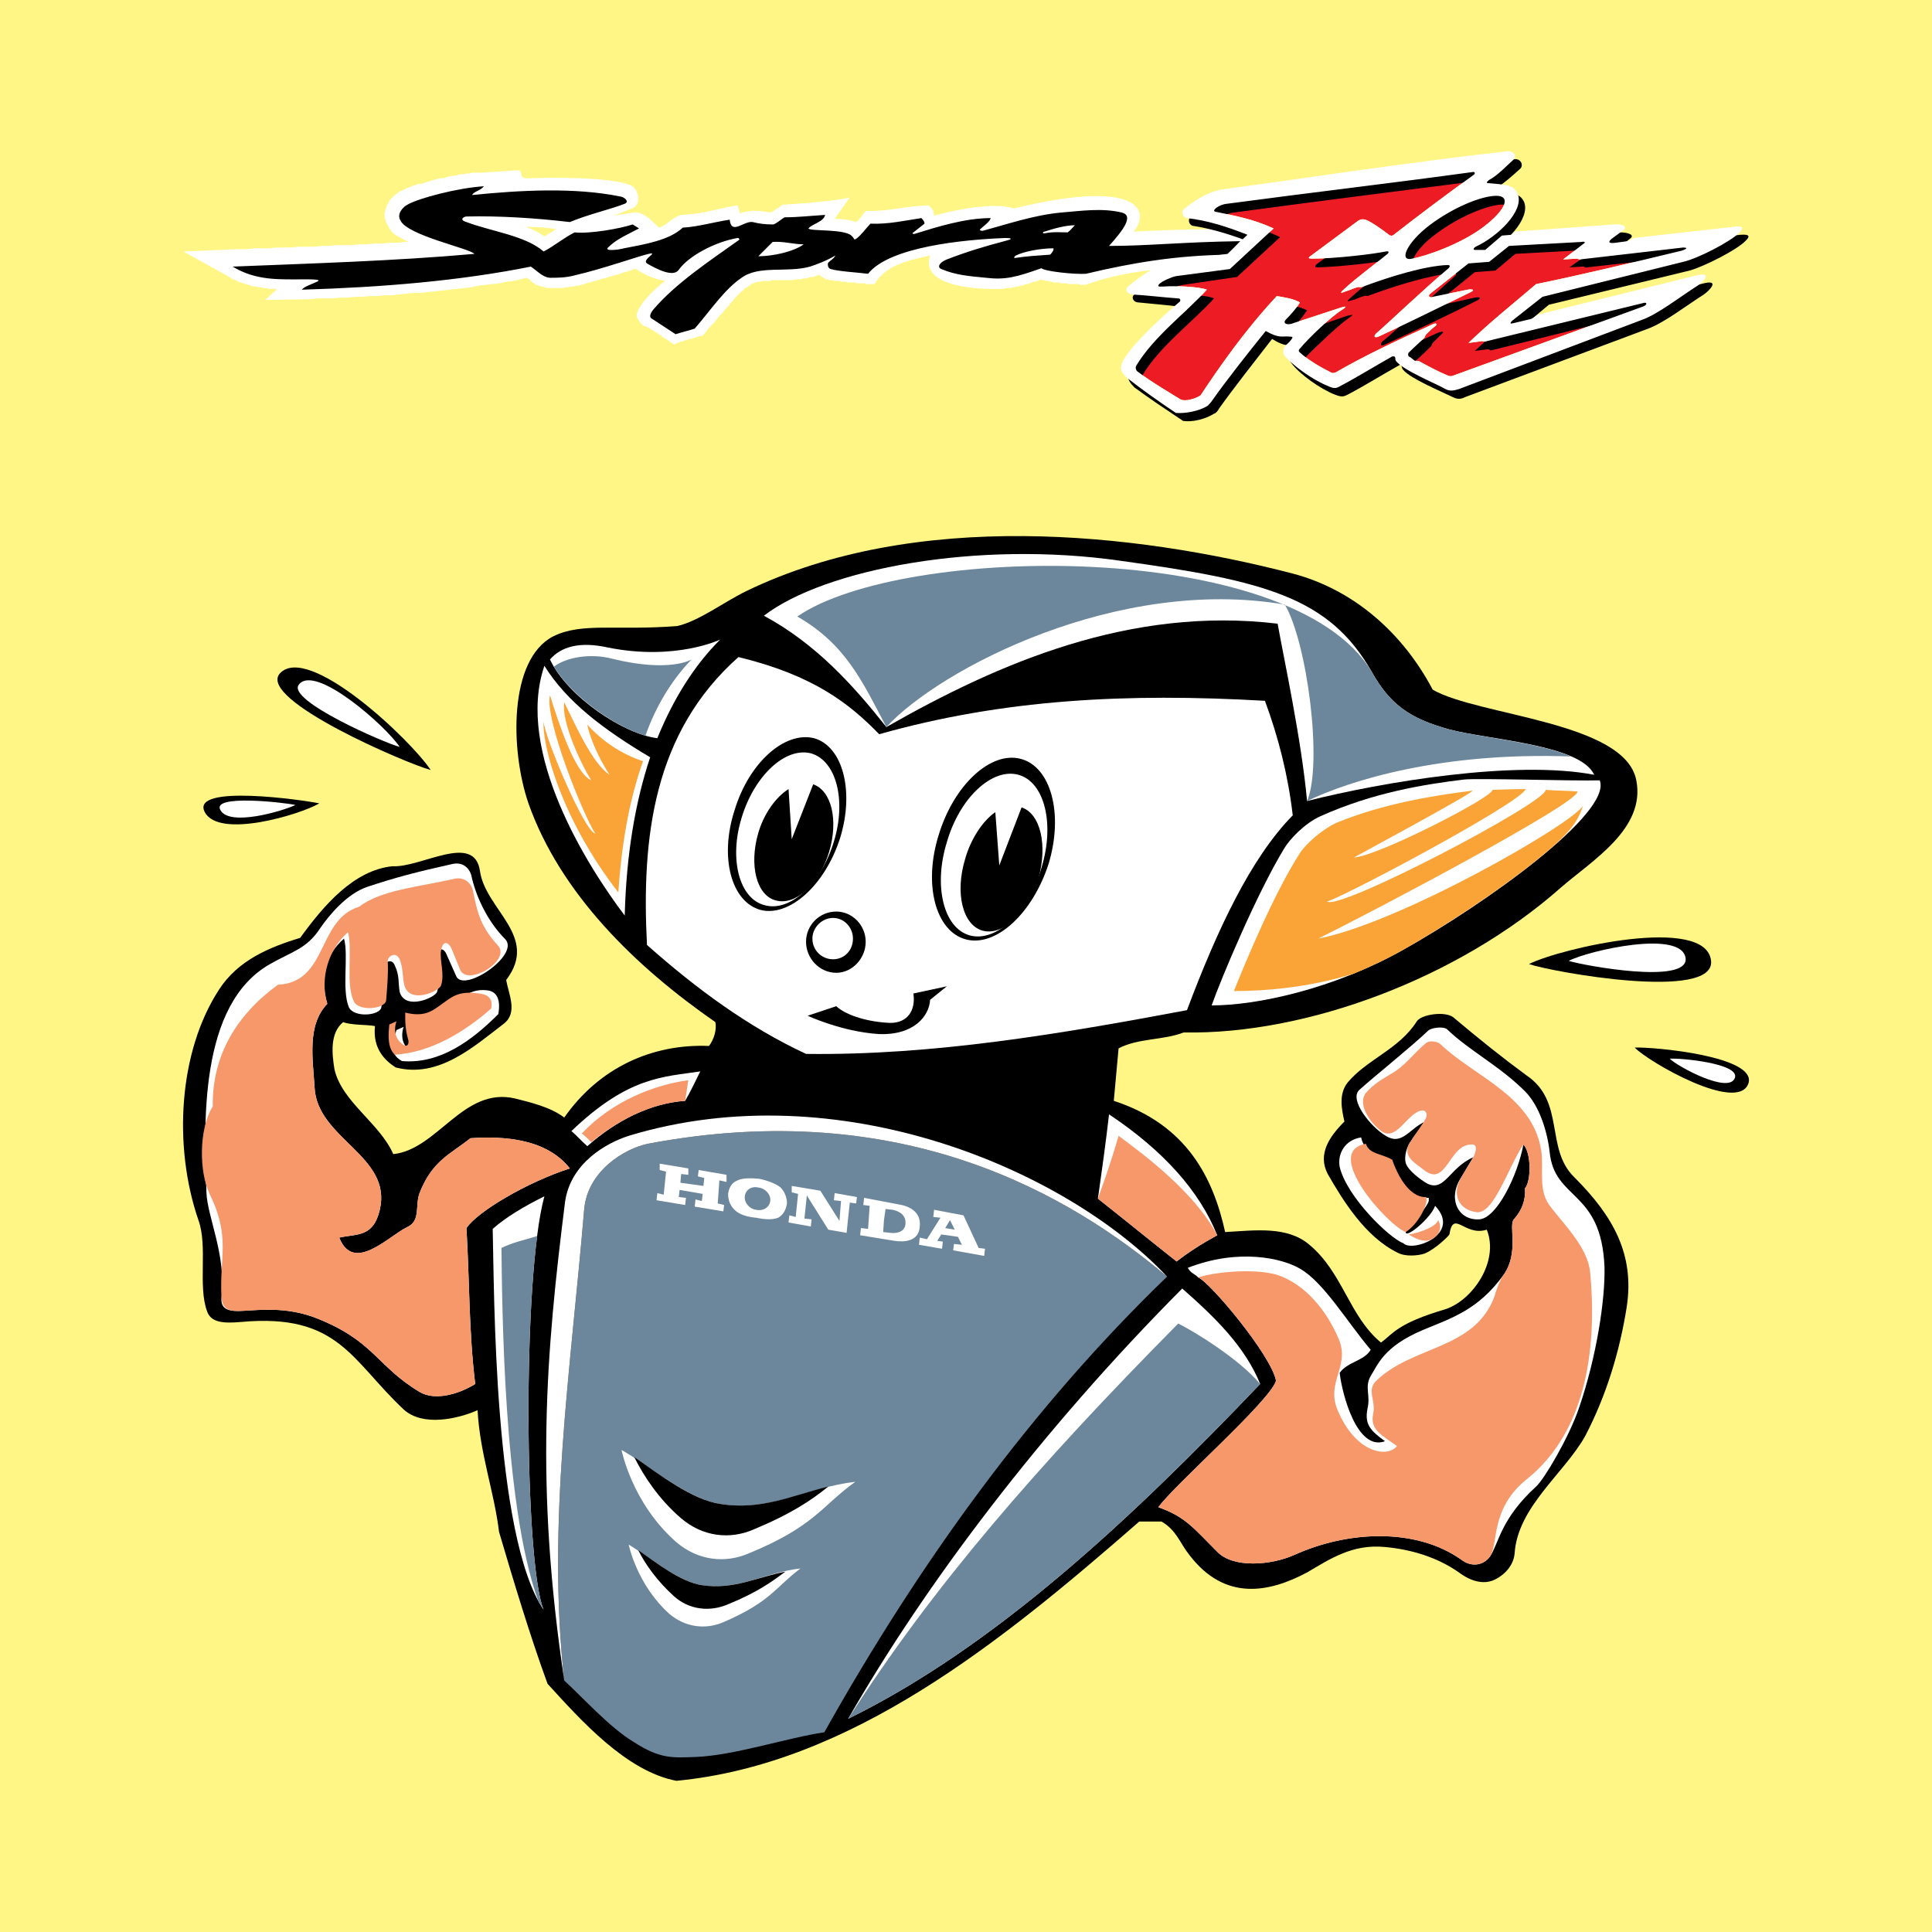 <?xml version="1.0" encoding="utf-8"?>
<!-- Generator: Adobe Illustrator 13.0.0, SVG Export Plug-In . SVG Version: 6.00 Build 14948)  -->
<!DOCTYPE svg PUBLIC "-//W3C//DTD SVG 1.0//EN" "http://www.w3.org/TR/2001/REC-SVG-20010904/DTD/svg10.dtd">
<svg version="1.0" id="Layer_1" xmlns="http://www.w3.org/2000/svg" xmlns:xlink="http://www.w3.org/1999/xlink" x="0px" y="0px"
	 width="192.756px" height="192.756px" viewBox="0 0 192.756 192.756" enable-background="new 0 0 192.756 192.756"
	 xml:space="preserve">
<g>
	<polygon fill-rule="evenodd" clip-rule="evenodd" fill="#FFF685" points="0,0 192.756,0 192.756,192.756 0,192.756 0,0 	"/>
	<path fill-rule="evenodd" clip-rule="evenodd" fill="#FFFFFF" d="M61.217,21.52l1.983-0.317c0.873-0.159,1.825,0.793,2.539,1.508
		c0.873-0.238,1.349-1.11,2.301-1.27c2.063-0.079,3.491-0.635,5.554-0.952l0.238,0.793c1.19-0.396,1.984-0.238,3.095-0.079
		c0.238-0.159,0.952-0.635,1.19-0.793c0.793,0,5.713-0.397,6.665-0.714l-1.508,2.142c0.715,0,1.429,0.08,2.143,0.317
		c0.397-0.317,0.635-0.714,0.952-1.111c2.301,0.079,3.729-0.476,6.268-0.555c0.397,0.317,0.556,0.634,0.556,1.031
		c1.587-0.476,6.03-1.428,7.935-0.714c12.695-3.094,13.647,0.317,11.981,2.301c4.602-0.238,9.362-0.317,14.361-0.238l-4.047,3.729
		c-5.078,0.079-9.918,0-14.917,1.746l-0.238,0.079h-0.158h-0.158h-0.159l-0.158-0.079h-0.159h-0.159h-0.158h-0.159h-0.237h-0.159
		l-0.158-0.08h-0.238h-0.159h-0.158l-0.237-0.079h-0.159h-0.159h-0.238l-0.158-0.08h-0.159l-0.158-0.079h-0.159h-0.158l-0.159-0.08
		h-0.158l-0.158-0.079l-0.08,0.079l-0.238,0.08l-0.158,0.079h-0.238l-0.159,0.08l-0.237,0.079l-0.158,0.08h-0.238l-0.159,0.079
		l-0.158,0.08h-0.238l-0.159,0.08h-0.158l-0.238,0.079h-0.158l-0.159,0.079h-0.238h-0.158h-0.158l-0.238,0.08h-0.159
		c-1.904,0.08-8.252-0.08-7.141-3.333c-2.143,0.476-4.443,0.952-5.555,2.856H86.37l-0.08-0.08h-0.159h-0.158h-0.08h-0.159h-0.158
		h-0.08l-0.159-0.079H85.18h-0.159h-0.08h-0.159h-0.158h-0.08l-0.159-0.08h-0.079h-0.159H83.99h-0.08l-0.159-0.079h-0.08h-0.159
		h-0.079h-0.159h-0.079l-0.159-0.08h-0.08h-0.079H82.72l-0.079-0.079h-0.238l-0.396-0.238l-0.317-0.238v0.08H81.53l-0.159,0.079
		l-0.159,0.079h-0.317l-0.237,0.08l-0.238,0.079h-0.317l-0.238,0.08h-0.238h-0.237l-0.238,0.079h-0.318h-0.238h-0.238h-0.238h-0.238
		h-0.238h-0.159h-0.238h-0.238l-0.159,0.08H76.61h-0.159h-0.238h-0.159l-0.158,0.079h-0.159h-0.159l-0.158,0.08h-0.08l-0.159,0.079
		h-0.079l-0.159,0.08l-0.079,0.079l-0.08,0.08l-0.159,0.08l-0.079,0.079l-0.159,0.079l-0.159,0.08l-0.079,0.159l-0.159,0.079
		l-0.159,0.159l-0.079,0.08l-0.159,0.159l-0.158,0.159l-0.079,0.079l-0.159,0.159l-0.079,0.159l-0.159,0.159l-0.159,0.159
		l-0.08,0.159l-0.159,0.158l-0.158,0.159l-0.159,0.159l-0.08,0.159l-0.159,0.159l-0.158,0.159l-0.159,0.158l-0.08,0.159
		l-0.159,0.159l-0.159,0.238l-0.159,0.159l-0.159,0.159l-0.159,0.159l-0.159,0.159L70.5,33.025L70.104,33.5l-0.476,0.08
		l-0.159,0.079h-0.08l-0.159,0.08h-0.079l-0.159,0.08h-0.159h-0.079l-0.159,0.079h-0.079l-0.159,0.08h-0.08l-0.159,0.079h-0.079
		h-0.079l-0.714,0.317l-0.793-0.555l-0.159-0.08l-0.159-0.08l-0.08-0.079l-0.159-0.159l-0.159-0.08l-0.079-0.079l-0.159-0.08
		l-0.159-0.079l-0.08-0.08l-0.159-0.08l-0.159-0.079l-0.08-0.08l-0.158-0.08l-0.159-0.079l-0.238-0.08l-0.158-0.079l-0.238-0.238
		l-0.159-0.237l-0.159-0.239l-0.079-0.238c0.079-1.111,1.983-2.856,2.856-3.491c-1.031-0.159-1.983-0.555-2.936-1.19H63.28
		l-0.159,0.08l-0.238,0.079l-0.238,0.08l-0.317,0.079l-0.238,0.08l-0.238,0.079l-0.238,0.079l-0.317,0.08l-0.238,0.079l-0.317,0.079
		l-0.238,0.08l-0.317,0.079l-0.238,0.08l-0.317,0.079l-0.238,0.08l-0.317,0.079l-0.238,0.08l-0.317,0.079l-0.238,0.08l-0.317,0.079
		l-0.238,0.08h-0.238l-0.159,0.08h-0.238h-0.159l-0.238,0.079h-0.158h-0.159l-0.158,0.079H56.06h-0.159h-0.159h-0.079h-0.159h-0.08
		h-0.158h-0.08h-0.238h-0.317l-0.318-0.079l-0.317-0.079l-0.238-0.08l-0.238-0.08l-0.238-0.159l-0.159-0.079l-0.159-0.159
		l-0.159-0.159l-0.159-0.08l-0.079-0.079l0,0l-0.635,0.159l-0.714,0.159l-0.714,0.079l-0.635,0.159l-0.714,0.08l-0.714,0.079
		l-0.714,0.08l-0.714,0.159L46.3,28.74l-0.714,0.08l-0.714,0.08l-0.714,0.079l-0.714,0.079l-0.714,0.08l-0.714,0.079h-0.714
		l-0.714,0.08l-0.793,0.08l-0.714,0.079h-0.714l-0.714,0.08h-0.793l-0.714,0.079H35.43l-0.793,0.079h-0.714l-0.793,0.08h-0.714
		h-0.794l-0.714,0.079l-4.443,0.08l1.19-1.111h-0.08h-0.238h-0.238h-0.317l-0.238-0.08h-0.238l-0.238-0.079h-0.238l-0.317-0.079
		h-0.238l-0.238-0.08l-0.238-0.08l-0.238-0.079l-0.317-0.08l-0.238-0.079l-0.238-0.08l-0.238-0.159l-0.318-0.079l-0.238-0.159
		l-0.238-0.159l-4.443-2.459l5.554-0.238h0.793l0.714-0.079h0.714h0.793l0.714-0.08h0.714h0.793l0.714-0.079h0.793h0.714l0.794-0.08
		h0.714l0.794-0.08h0.714h0.793l0.714-0.079h0.794l0.793-0.08h0.714l0.793-0.079h0.714l0.793-0.079h0.317l0,0l-0.317-0.159
		l-0.317-0.159l-0.238-0.159l-0.317-0.159l-0.238-0.159l-0.238-0.238l-0.237-0.317l-0.159-0.317l-0.159-0.317l-0.079-0.238
		l-0.08-0.317v-0.318l0.08-0.317l0.079-0.238l0.08-0.238l0.159-0.238l0.08-0.238l0.159-0.159l0.158-0.158l0.159-0.159l0.159-0.158
		l0.159-0.08l0.159-0.159l0.159-0.08l0.238-0.079l0.159-0.08l0.159-0.079l0.159-0.08l0.238-0.079l0.159-0.079l0.238-0.08
		l0.238-0.079l0.238-0.08h0.238l0.238-0.08l0.238-0.079l0.317-0.08l0.238-0.079l0.238-0.08l0.317-0.079l0.238-0.08h0.317
		l0.317-0.079l0.238-0.079l0.317-0.08h0.317l0.317-0.079l0.238-0.08h0.317l0.317-0.08h0.317l0.238-0.079h0.317h0.239h0.317
		l3.65-0.238c0.714,0,0,0.793,0.953,0.793c2.301-0.079,8.331-0.158,10.394,0.714c0.635,0.238,1.19,1.904,0.079,2.301L61.217,21.52
		L61.217,21.52z M55.504,22.869l-1.19,0.714c-0.555-0.396-1.19-0.714-1.825-0.952C53.6,22.63,54.552,22.71,55.504,22.869
		L55.504,22.869z"/>
	<path fill-rule="evenodd" clip-rule="evenodd" fill="#ED1C24" d="M146.989,17.156c0.159,0,0.238,0.158,0,0.317
		c-2.539,1.825-5.713,4.205-7.935,5.951c-0.079,0.079-0.238,0.159-0.476,0c-0.635-0.476-1.271-0.952-1.984-1.349
		c-0.476-0.238-0.793-0.317-1.269,0.079l-4.603,3.412c-0.238,0.158-0.159,0.238,0.159,0.238c2.459,0,6.268-0.477,7.379-0.714
		c0.396-0.08,0.317,0.158,0.079,0.317c-0.556,0.476-3.015,2.301-4.205,3.412c-0.635,0.556-0.238,0.396,0.158,0.238
		c0.318-0.079,0.794-0.317,1.111-0.396c0.237-0.079,0.237,0.079,0.635-0.079c2.539-0.953,6.109-2.063,8.41-2.143
		c0.317,0,0.159,0.238,0.079,0.318c-2.618,2.222-6.109,5.554-7.221,6.506c-0.316,0.317-0.158,0.476,0.238,0.317
		c3.095-1.428,6.109-2.936,9.204-4.443c0.477-0.238,0.08-0.317-0.317-0.238l-3.491,0.714c-0.396,0.159-0.476-0.159-0.238-0.317
		l3.81-3.015l2.062-0.159l1.983-1.587l7.221-0.396c0.396-0.08,0.396,0.079,0.238,0.158l-2.063,1.587l1.35-0.079
		c0.158,0,0.158,0.079,0.316,0.079c2.698-0.317,9.046-1.031,10.315-1.19c0.317,0,0.556,0.08-0.159,0.317
		c-4.919,1.19-10.234,2.46-14.52,3.333c-2.302,1.983-4.443,3.65-6.744,5.872l1.19-0.159c0.316-0.079,0.237,0.079,0.555,0
		l15.632-3.809c0.476-0.158,0.476,0.159,0.078,0.318l-18.963,6.903c-0.159,0.08-0.396,0.08-0.556,0
		c-0.952-0.396-1.983-0.952-2.856-1.428c-0.158-0.079-0.317,0-0.476-0.079c-0.08-0.079-0.317-0.238-0.397-0.317
		c-0.317-0.08-0.237-0.397-0.158-0.476c0.556-0.556,1.11-1.032,1.508-1.428c0.158-0.159,0.079-0.238,0.237-0.397
		c0.238-0.237,0.556-0.555,0.873-0.793c0.317-0.238,0.079-0.396-0.317-0.159c-3.332,1.508-6.427,2.936-9.601,4.761
		c-0.159,0.08-0.396,0.08-0.476,0c-1.111-0.555-2.302-1.269-3.095-1.983c-0.159-0.159-0.159-0.238,0.079-0.476
		c0.714-0.873,3.016-3.095,4.047-3.73c0.635-0.396,0.556-0.476-0.159-0.238l-4.602,1.507c-0.556,0.238-1.111,0.08-0.794-0.317
		c0.477-0.476,1.19-1.27,1.429-1.746c-0.714-0.396-1.429-0.476-2.301-0.634c-3.254,3.491-5.713,7.062-7.617,9.917
		c-0.477,0.318-1.508,0.635-1.983,0.397c-0.636-0.397-2.937-1.746-4.285-2.777c-0.159-0.08-0.238-0.397-0.159-0.556
		c1.746-2.936,5.078-5.396,7.062-7.617c-0.793-0.317-3.253-0.397-4.284-0.317c-0.396,0-0.714,0.079-0.476-0.238
		c0.316-0.317,1.27-0.714,1.666-0.793l5.396-0.714l4.364-4.046c-2.063-0.952-3.888-1.27-5.793-1.667
		c-0.476-0.079,0.317-0.714,1.111-0.793C130.724,19.219,138.896,18.266,146.989,17.156L146.989,17.156z M140.88,25.805
		c1.349-0.238,4.84-1.429,7.141-3.174c2.302-1.746,2.698-3.095,1.27-3.095c-1.507,0-4.363,1.19-6.665,2.936
		C140.324,24.217,139.531,26.122,140.88,25.805L140.88,25.805z"/>
	<path fill-rule="evenodd" clip-rule="evenodd" d="M144.927,39.61c-0.952-0.476-4.206-1.825-4.92-2.698
		c-0.158-0.159-0.079-0.159-0.158-0.317c0-0.238-0.159-0.238-0.238-0.159c-1.428,0.793-3.491,2.063-4.998,2.856
		c-0.477,0.239-0.636,0.397-1.429,0.08c-1.429-0.555-3.571-2.063-4.364-3.174c-0.238-0.238-0.079-0.714,0.079-0.873
		c0.08-0.08,0.317-0.317,0.556-0.634c0.079-0.081,0.317-0.318-0.158-0.318c-0.794,0-0.952,0.318-2.381-0.555
		c-1.666,2.142-3.967,5.078-5.316,6.982c-0.079,0.159-0.238,0.396-0.476,0.476c-0.873,0.555-2.222,0.873-3.095,0.715
		c-1.666-1.111-3.333-2.222-4.84-3.333c-0.873-0.873-0.793-1.27-0.159-2.301c0.952-1.507,3.81-4.126,5.316-5.396
		c0.158-0.079,0.079-0.317-0.159-0.317c-1.269-0.158-3.094-0.317-4.681-0.476c-0.317,0-0.794-0.476-0.238-0.873
		c1.19-0.873,2.777-2.063,4.523-2.38l5.315-0.714l1.983-1.904c-1.983-0.793-3.967-1.428-5.951-1.746
		c-0.476,0-0.714-0.634-0.316-0.951c0.872-0.636,2.222-1.667,3.729-1.826c9.442-1.27,19.122-2.856,28.564-3.888
		c0.556-0.08,0.952,0.555,0.556,0.952c-0.794,0.714-1.587,1.428-2.46,1.984c-0.317,0.159-0.238,0.238-0.079,0.317
		c1.824,0.08,2.539,0.159,2.936,1.032c0.635,1.666-1.904,4.284-4.126,5.316c-0.158,0.08-0.317,0.238-0.158,0.238h1.031l1.666-1.349
		l0.952-0.08l0.396-0.396l9.839-0.714c0.715,0,1.508,0.238,0.952,0.635l-1.11,0.873c-0.556,0.397-0.238,0.397,0.317,0.317
		l1.189-0.159l0.715-0.317l9.918-1.111c1.031-0.08,0.873,0.238,0.556,0.556c-0.873,0.952-4.205,2.618-5.634,3.015l-14.044,3.412
		l-2.936,2.46c-0.397,0.238-0.159,0.317,0.079,0.238l1.666-0.397c0.317-0.079,0.556-0.396,0.873-0.476L170,28.264
		c1.666-0.396,0.476,0.793,0,1.111c-1.746,1.111-3.889,2.777-5.555,3.412l-18.25,6.824C145.72,39.848,145.402,39.848,144.927,39.61
		L144.927,39.61z M147.624,18.028c0.238-0.08,0.317,0.079,0.08,0.238c-2.619,1.825-5.714,4.206-7.936,5.951
		c-0.158,0.079-0.317,0.238-0.555,0c-0.556-0.396-1.19-0.873-1.905-1.27c-0.476-0.238-0.793-0.317-1.349,0.08l-4.602,3.332
		c-0.238,0.238-0.159,0.317,0.158,0.317c2.539-0.079,6.348-0.555,7.38-0.793c0.396-0.079,0.317,0.238,0.158,0.397
		c-0.635,0.476-3.015,2.222-4.284,3.412c-0.635,0.555-0.158,0.317,0.237,0.238c0.318-0.08,0.715-0.317,1.111-0.396
		c0.238-0.08,0.238,0.079,0.556-0.08c2.539-0.952,6.188-2.063,8.41-2.222c0.317,0,0.159,0.238,0.08,0.317
		c-2.54,2.222-6.03,5.555-7.221,6.506c-0.317,0.317-0.159,0.555,0.238,0.317c3.094-1.429,6.188-2.856,9.283-4.443
		c0.396-0.238,0.079-0.317-0.317-0.238l-3.57,0.794c-0.397,0.079-0.397-0.159-0.159-0.318l3.729-3.015l2.062-0.159l1.983-1.666
		l7.3-0.396c0.317,0,0.396,0.159,0.238,0.238l-2.142,1.507l1.348-0.079c0.238,0,0.159,0.159,0.397,0.079
		c2.618-0.317,9.045-0.952,10.235-1.11c0.396-0.08,0.556,0.079-0.159,0.238c-4.919,1.189-10.235,2.459-14.52,3.332
		c-2.301,2.063-4.443,3.729-6.744,5.872l1.27-0.159c0.317,0,0.158,0.159,0.476,0.079l15.711-3.888
		c0.476-0.079,0.396,0.238,0.079,0.318L145.72,38.34c-0.159,0.08-0.396,0-0.555-0.079c-1.032-0.396-1.984-0.952-2.937-1.349
		c-0.158-0.079-0.238-0.079-0.396-0.159c-0.159-0.08-0.317-0.159-0.477-0.238c-0.237-0.159-0.158-0.476-0.079-0.555
		c0.556-0.476,1.031-0.952,1.508-1.428c0.079-0.08,0.079-0.238,0.158-0.317c0.317-0.317,0.556-0.556,0.873-0.873
		c0.317-0.237,0.159-0.317-0.317-0.159c-3.332,1.508-6.348,2.936-9.601,4.761c-0.079,0.079-0.317,0.079-0.476,0
		c-1.111-0.477-2.223-1.19-3.095-1.984c-0.159-0.159-0.159-0.159,0.079-0.476c0.793-0.793,3.095-3.015,4.126-3.729
		c0.556-0.396,0.556-0.396-0.158-0.238l-4.603,1.587c-0.635,0.158-1.19,0-0.873-0.318c0.556-0.476,1.19-1.349,1.508-1.825
		c-0.794-0.396-1.508-0.476-2.301-0.555c-3.333,3.491-5.793,7.062-7.697,9.838c-0.476,0.318-1.428,0.714-1.904,0.477
		c-0.713-0.397-3.015-1.825-4.363-2.777c-0.159-0.159-0.238-0.397-0.079-0.635c1.745-2.856,5.077-5.315,7.062-7.538
		c-0.873-0.396-3.332-0.396-4.364-0.317c-0.396,0-0.714,0.08-0.396-0.238c0.317-0.396,1.19-0.714,1.666-0.793l5.396-0.793
		l4.285-3.967c-2.063-1.032-3.889-1.27-5.793-1.667c-0.476-0.079,0.318-0.714,1.19-0.793
		C131.358,20.091,139.531,19.06,147.624,18.028L147.624,18.028z M141.515,26.677c1.349-0.317,4.84-1.428,7.221-3.174
		c2.301-1.745,2.618-3.094,1.189-3.094c-1.428,0-4.364,1.191-6.665,2.936C140.959,25.011,140.245,26.915,141.515,26.677
		L141.515,26.677z"/>
	<path fill-rule="evenodd" clip-rule="evenodd" d="M48.284,18.584c-0.397,0.476-0.953,0.476-1.19,0.873
		c4.761-0.476,10.235-0.793,14.837,0.159c0.238,0,0.952,0.476,0.397,0.714c-1.667,0.635-3.571,1.032-5.475,1.825
		c-3.333-0.396-7.062-0.635-10.315-0.555c-0.238,0-0.793,0.317,0,0.555c2.54,0.952,5.872,1.349,7.697,2.936
		c0.952-0.476,1.984-1.349,3.094-1.904c1.587,0.158,4.602-0.397,5.792-0.794l0.635,0.397c-1.032,0.555-2.222,1.032-3.095,1.904
		c-0.396,0.397,1.032,0.238,1.587,0.08c2.063-0.397,4.523-0.793,5.872-2.063c1.508-0.08,3.095-0.556,4.682-0.793
		c0.159,1.586,1.428,0.079,2.301,0.238c0.635,0.159,1.19,0.238,2.063,0.238c0.397-0.159,0.714-0.476,1.111-0.714
		c1.348,0,2.697-0.159,4.046-0.238c-0.159,0.714-1.269,0.873-1.666,1.349c0.159,0.317,3.729,0,4.364,0.793
		c0.238,0.238,0.159,0.397,0.396,0.238c0.397-0.238,1.111-1.19,1.428-1.508c1.746,0.079,3.491-0.318,5.078-0.555
		c0.238,0.237,0.317,0.396,0.317,0.555c-0.396,0.317-0.714,0.556-1.111,0.873c-0.159,0.079-0.079,0.158,0.08,0.158
		c2.301-0.714,5.078-1.586,7.617-1.586c0,0.317-0.794,0.873-1.032,1.111c-0.079,0.079,0,0.159,0.238,0.159
		c2.381-0.635,5.157-1.587,7.855-1.825c1.983-0.159,4.046-0.476,6.03,0c1.27,0.317,0.079,1.825-1.27,3.333
		c3.888,0,7.379-0.396,13.092-0.476l-1.27,1.349c-5.157,0.08-9.442,0.793-14.123,1.904c-1.111,0.079-4.126-0.238-4.444-0.555
		c-2.459,0.873-3.569,1.19-5.554,0.952c-1.586-0.159-2.936-0.238-4.443-0.873c-0.397-0.159-0.238-0.635,0.555-0.952
		c2.063-0.793,3.65-1.269,6.031-1.904c0.635-0.159,0.317-0.238-0.158-0.238c-4.206,0.159-11.585,0.873-13.728,3.57
		c-1.349-0.159-2.936-0.238-3.729-0.476c-0.317-0.079-0.317-0.555-0.238-0.635c0.317-0.317,0.476-0.317,0.714-0.714
		c-0.952,0.556-1.824,0.873-2.539,1.111c-2.301,0.635-5.079-0.159-6.824,1.111c-1.745,1.19-3.094,3.253-4.681,5.078
		c-0.476,0.158-1.429,0.396-1.904,0.555c-0.873-0.555-1.429-0.952-2.301-1.508c-0.396-0.158-0.238-0.555,0.08-0.952
		c2.221-2.619,5.712-4.919,8.489-6.903c0.159-0.08,0.08-0.238-0.08-0.238c-2.301,0.397-4.919,1.825-5.871,3.174
		c-0.556,0.793-2.222-0.08-3.174-0.635c-0.556-0.397,1.269-1.19,0.159-0.952c-1.032,0.238-4.602,1.507-7.379,2.143
		c-0.873,0.238-1.745,0.238-2.221,0.238c-0.873,0.079-1.428-0.635-2.143-1.111c-7.141,1.428-14.837,2.063-22.851,2.301
		c0.238-0.317,1.031-0.556,1.507-0.794c0.556-0.238-0.476-0.238-1.11-0.238c-2.698,0-4.919,0.159-7.3-1.27
		c7.776-0.317,16.107-0.555,24.121-1.27c-0.476-0.555-6.665-1.825-7.378-3.333c-0.397-0.634,0.238-1.348,0.714-1.586
		C41.778,19.774,45.666,18.742,48.284,18.584L48.284,18.584z M107.237,22.472c-0.238,0.238-0.396,0.476-0.714,0.714
		c-0.635,0-1.429-0.08-2.222,0.079c-0.397,0.079-0.238-0.159-0.079-0.159C105.175,22.789,106.364,22.472,107.237,22.472
		L107.237,22.472z M105.095,24.773c0.08,0.159-0.158,0.476-0.317,0.634c-1.189,0.08-2.38,0.159-3.411,0.317
		c-0.317,0.08-0.159-0.158,0-0.238C102.159,25.09,103.826,24.773,105.095,24.773L105.095,24.773z M80.181,24.376
		c-0.952,0.714-3.015,1.19-4.522,1.19l1.428-1.428C78.197,24.059,79.149,24.376,80.181,24.376L80.181,24.376z"/>
	<path fill-rule="evenodd" clip-rule="evenodd" fill="#FFFFFF" d="M144.212,38.817c-0.952-0.556-4.125-1.825-4.919-2.777
		c-0.079-0.158-0.079-0.079-0.079-0.317c-0.079-0.238-0.159-0.159-0.317-0.159c-1.429,0.794-3.491,2.063-4.999,2.857
		c-0.476,0.238-0.635,0.476-1.429,0.08c-1.428-0.555-3.57-2.063-4.363-3.095c-0.159-0.317,0-0.713,0.079-0.873
		c0.159-0.159,0.396-0.317,0.635-0.635c0.079-0.159,0.317-0.317-0.159-0.317c-0.793-0.08-0.951,0.238-2.38-0.555
		c-1.666,2.062-4.046,5.078-5.316,6.902c-0.158,0.238-0.317,0.397-0.476,0.555c-0.873,0.556-2.302,0.794-3.174,0.714
		c-1.666-1.111-3.333-2.301-4.761-3.412c-0.952-0.793-0.873-1.27-0.238-2.222c1.031-1.586,3.809-4.125,5.396-5.474
		c0.08-0.08,0.08-0.317-0.158-0.317c-1.27-0.08-3.174-0.317-4.682-0.396c-0.317-0.08-0.794-0.476-0.238-0.873
		c1.19-0.952,2.777-2.143,4.443-2.459l5.396-0.714l1.983-1.904c-1.983-0.793-3.967-1.429-6.03-1.666
		c-0.476-0.08-0.634-0.714-0.238-0.953c0.794-0.634,2.222-1.666,3.729-1.904c9.363-1.269,19.122-2.777,28.485-3.808
		c0.555-0.08,1.031,0.476,0.555,0.873c-0.793,0.714-1.507,1.507-2.38,1.983c-0.317,0.238-0.238,0.317-0.158,0.317
		c1.824,0.159,2.618,0.159,3.015,1.111c0.635,1.666-1.983,4.205-4.205,5.237c-0.159,0.079-0.317,0.317-0.079,0.317h1.031
		l1.666-1.429l0.952-0.079l0.317-0.317l9.918-0.714c0.635-0.079,1.429,0.159,0.952,0.556l-1.189,0.873
		c-0.477,0.396-0.159,0.476,0.396,0.396l1.19-0.159l0.634-0.317l9.919-1.111c1.11-0.159,0.952,0.159,0.635,0.556
		c-0.952,0.952-4.206,2.619-5.634,2.936l-14.044,3.491l-3.016,2.381c-0.317,0.317-0.158,0.317,0.159,0.237l1.666-0.397
		c0.317-0.079,0.556-0.396,0.873-0.476l15.71-3.888c1.746-0.397,0.477,0.793,0.079,1.031c-1.745,1.111-3.967,2.856-5.554,3.412
		l-18.25,6.903C145.006,38.976,144.688,39.055,144.212,38.817L144.212,38.817z M146.989,17.156c0.159,0,0.238,0.158,0,0.317
		c-2.539,1.825-5.713,4.205-7.935,5.951c-0.079,0.079-0.238,0.159-0.476,0c-0.635-0.476-1.271-0.952-1.984-1.349
		c-0.476-0.238-0.793-0.317-1.269,0.079l-4.603,3.412c-0.238,0.158-0.159,0.238,0.159,0.238c2.459,0,6.268-0.477,7.379-0.714
		c0.396-0.08,0.317,0.158,0.079,0.317c-0.556,0.476-3.015,2.301-4.205,3.412c-0.635,0.556-0.238,0.396,0.158,0.238
		c0.318-0.079,0.794-0.317,1.111-0.396c0.237-0.079,0.237,0.079,0.635-0.079c2.539-0.953,6.109-2.063,8.41-2.143
		c0.317,0,0.159,0.238,0.079,0.318c-2.618,2.222-6.109,5.554-7.221,6.506c-0.316,0.317-0.158,0.476,0.238,0.317
		c3.095-1.428,6.109-2.936,9.204-4.443c0.477-0.238,0.08-0.317-0.317-0.238l-3.491,0.714c-0.396,0.159-0.476-0.159-0.238-0.317
		l3.81-3.015l2.062-0.159l1.983-1.587l7.221-0.396c0.396-0.08,0.396,0.079,0.238,0.158l-2.063,1.587l1.35-0.079
		c0.158,0,0.158,0.079,0.316,0.079c2.698-0.317,9.046-1.031,10.315-1.19c0.317,0,0.556,0.08-0.159,0.317
		c-4.919,1.19-10.234,2.46-14.52,3.333c-2.302,1.983-4.443,3.65-6.744,5.872l1.19-0.159c0.316-0.079,0.237,0.079,0.555,0
		l15.632-3.809c0.476-0.158,0.476,0.159,0.078,0.318l-18.963,6.903c-0.159,0.08-0.396,0.08-0.556,0
		c-0.952-0.396-1.983-0.952-2.856-1.428c-0.158-0.079-0.317,0-0.476-0.079c-0.08-0.079-0.317-0.238-0.397-0.317
		c-0.317-0.08-0.237-0.397-0.158-0.476c0.556-0.556,1.11-1.032,1.508-1.428c0.158-0.159,0.079-0.238,0.237-0.397
		c0.238-0.237,0.556-0.555,0.873-0.793c0.317-0.238,0.079-0.396-0.317-0.159c-3.332,1.508-6.427,2.936-9.601,4.761
		c-0.159,0.08-0.396,0.08-0.476,0c-1.111-0.555-2.302-1.269-3.095-1.983c-0.159-0.159-0.159-0.238,0.079-0.476
		c0.714-0.873,3.016-3.095,4.047-3.73c0.635-0.396,0.556-0.476-0.159-0.238l-4.602,1.507c-0.556,0.238-1.111,0.08-0.794-0.317
		c0.477-0.476,1.19-1.27,1.429-1.746c-0.714-0.396-1.429-0.476-2.301-0.634c-3.254,3.491-5.713,7.062-7.617,9.917
		c-0.477,0.318-1.508,0.635-1.983,0.397c-0.636-0.397-2.937-1.746-4.285-2.777c-0.159-0.08-0.238-0.397-0.159-0.556
		c1.746-2.936,5.078-5.396,7.062-7.617c-0.793-0.317-3.253-0.397-4.284-0.317c-0.396,0-0.714,0.079-0.476-0.238
		c0.316-0.317,1.27-0.714,1.666-0.793l5.396-0.714l4.364-4.046c-2.063-0.952-3.888-1.27-5.793-1.667
		c-0.476-0.079,0.317-0.714,1.111-0.793C130.724,19.219,138.896,18.266,146.989,17.156L146.989,17.156z M140.88,25.805
		c1.349-0.238,4.84-1.429,7.141-3.174c2.302-1.746,2.698-3.095,1.27-3.095c-1.507,0-4.363,1.19-6.665,2.936
		C140.324,24.217,139.531,26.122,140.88,25.805L140.88,25.805z"/>
	<path fill-rule="evenodd" clip-rule="evenodd" d="M142.942,68.809c4.523,2.619,19.202,3.174,20.313,9.045
		c0.951,4.84-4.444,8.014-7.539,10.712c-10.235,9.045-25.39,14.679-37.609,14.44c-2.062,0.794-4.522,0.556-6.506,1.587l-0.477,5.236
		c7.3,2.381,9.919,7.697,11.109,13.093c2.936-0.158,6.188-0.635,8.409,1.27c3.333,2.776,3.969,7.141,7.142,9.759
		c1.19-0.873,1.587-1.903,6.427-3.332c2.698-0.873,5.396-4.761,4.126-7.935c-2.222,0.714-3.332-2.063-3.729,0.477
		c-0.08,0.158-1.35,1.428-2.46,1.903c-0.714,0.238-1.983,0.317-2.698-0.079c-3.253-1.587-5.475-5.236-6.982-7.855
		c-1.031-1.983,0.159-3.729,1.667-5.236c-0.317-1.349-0.556-2.777,0.317-3.888c1.904-2.301,5.157-3.333,6.902-6.109
		c0.477-0.715,2.856-1.031,3.65-0.396c2.539,2.142,4.919,4.046,7.3,5.792c3.888,2.618,1.825,7.3,4.761,10.156
		c3.888,3.888,6.03,7.695,5.236,12.933c-0.714,4.523-2.062,8.887-4.126,12.854c-2.062,3.729-6.744,7.062-7.062,11.744
		c-0.079,1.031-0.793,1.983-1.825,2.539c-1.11,0.635-2.459,0.316-3.729-0.636c-2.142-1.507-4.76-2.301-7.378-2.538
		c-3.254-0.318-5.476,1.189-7.776,2.538c-3.729,1.984-8.172,2.937-11.743-1.745c-0.952-1.19-1.27-2.46-2.776-3.332h-2.223
		c-13.806,12.061-28.802,24.2-46.179,25.866c-4.999-0.952-9.521-6.03-12.854-9.68c-1.746-4.762-3.412-10.315-4.84-15.155
		c-0.476-3.968-1.904-7.775-2.142-12.14c-1.984,0.872-5.475,1.666-7.379-0.079c-5.237-4.92-6.506-9.602-16.187-8.729
		c-1.745,0.159-3.015,0.079-3.412-1.031c-0.952-2.539,0.08-6.507-0.873-9.125c-2.539-7.379-1.983-16.821,2.063-23.011
		c1.904-2.935,4.999-4.205,8.093-5.157c2.301-3.174,5.315-6.745,9.204-7.141c2.856,0.159,8.172-3.412,8.728,0.476
		s5.951,6.506,2.619,10.87c0.238,1.429,1.19,3.254-0.238,4.364c-3.015,2.302-6.506,5.475-10.791,4.364
		c-1.111-0.714-2.301-1.904-2.063-4.126c-0.793-0.159-2.38-0.079-3.174-0.396c-1.349,1.11-1.111,3.174-0.873,4.681
		c0.714,3.254,4.522,5.396,5.872,8.49c4.443-0.476,6.982-6.744,12.14-5.554c1.587,0.396,3.571,0.873,4.92,1.904
		c3.491-4.999,8.807-7.379,14.44-7.141c0.476-0.636,0.793-1.588,0.634-2.381c-8.013-5.554-15.472-12.854-18.646-21.82
		c-1.825-5.316-1.983-14.361,2.46-16.662c2.856-1.428,6.269-0.556,12.378-1.032c2.142-0.476,4.76-2.459,6.903-3.491
		c16.901-8.172,38.642-5.872,54.511-1.745C135.008,58.812,139.928,63.096,142.942,68.809L142.942,68.809z"/>
	<path fill-rule="evenodd" clip-rule="evenodd" d="M42.968,76.823c-2.38-0.635-17.218-6.982-15.075-9.601
		C30.669,64.048,40.984,73.808,42.968,76.823L42.968,76.823z"/>
	<path fill-rule="evenodd" clip-rule="evenodd" fill="#FFFFFF" d="M39.873,74.522c-1.507-0.397-11.188-4.603-10.077-6.189
		C31.383,66.111,38.604,72.538,39.873,74.522L39.873,74.522z"/>
	<path fill-rule="evenodd" clip-rule="evenodd" d="M31.859,80.155c-1.904,1.111-9.997,3.571-11.426,0.873
		C18.926,78.172,30.431,79.838,31.859,80.155L31.859,80.155z"/>
	<path fill-rule="evenodd" clip-rule="evenodd" fill="#FFFFFF" d="M29.479,80.314c-1.349,0.634-6.506,2.142-7.458,0.555
		C20.91,79.203,28.448,80.076,29.479,80.314L29.479,80.314z"/>
	<path fill-rule="evenodd" clip-rule="evenodd" d="M170.714,95.866c0.396,4.047-15.869,1.111-18.171,0.318
		C155.717,94.596,170.237,91.264,170.714,95.866L170.714,95.866z"/>
	<path fill-rule="evenodd" clip-rule="evenodd" fill="#FFFFFF" d="M168.175,95.628c0.237,2.618-10.156,0.714-11.664,0.238
		C158.494,94.834,167.857,92.692,168.175,95.628L168.175,95.628z"/>
	<path fill-rule="evenodd" clip-rule="evenodd" d="M174.442,108.085c-1.031,3.016-9.997-2.143-11.346-3.57
		C165.001,104.436,175.315,105.388,174.442,108.085L174.442,108.085z"/>
	<path fill-rule="evenodd" clip-rule="evenodd" fill="#FFFFFF" d="M173.094,107.529c-0.555,1.667-5.713-1.11-6.506-1.904
		C167.698,105.546,173.57,106.102,173.094,107.529L173.094,107.529z"/>
	<path fill-rule="evenodd" clip-rule="evenodd" fill="#FFFFFF" d="M73.674,65.556c7.538,1.825,11.108,4.681,14.044,7.696
		c12.378-3.491,24.677-4.125,38.483-3.333c1.349,3.65,2.301,7.379,2.777,11.426c-4.206,4.285-7.538,11.426-10.554,19.439
		c-12.694,2.38-25.311,4.523-38.006,4.364c-5.792-2.698-10.95-6.507-15.869-10.87C63.994,83.567,65.185,73.094,73.674,65.556
		L73.674,65.556z"/>
	<path fill-rule="evenodd" clip-rule="evenodd" d="M99.699,86.345l-0.396-5.316c-1.27,0.873-2.459,2.698-3.015,4.681
		c-1.031,3.412-0.238,6.586,1.746,7.141c2.063,0.556,4.523-1.825,5.555-5.157c0.952-3.333,0.238-6.506-1.666-7.141L99.699,86.345
		L99.699,86.345z"/>
	<path fill-rule="evenodd" clip-rule="evenodd" d="M104.619,86.186c1.508-4.999,0.238-9.68-2.777-10.474
		c-3.015-0.793-6.665,2.619-8.172,7.538c-1.587,4.999-0.317,9.68,2.698,10.474C99.383,94.517,103.032,91.105,104.619,86.186
		L104.619,86.186z M103.904,86.583c1.35-4.364,0.318-8.57-2.301-9.284c-2.618-0.715-5.871,2.301-7.141,6.744
		c-1.349,4.364-0.317,8.569,2.302,9.283C99.383,94.041,102.636,91.026,103.904,86.583L103.904,86.583z"/>
	<path fill-rule="evenodd" clip-rule="evenodd" d="M78.99,83.726l-0.317-4.999c-1.269,0.793-2.459,2.459-3.015,4.364
		c-0.952,3.253-0.159,6.268,1.746,6.744c1.984,0.556,4.364-1.666,5.316-4.84s0.238-6.109-1.587-6.745L78.99,83.726L78.99,83.726z"/>
	<path fill-rule="evenodd" clip-rule="evenodd" d="M83.831,83.567c1.428-4.681,0.238-9.125-2.619-9.918
		c-2.935-0.714-6.506,2.46-7.935,7.221c-1.507,4.681-0.317,9.125,2.619,9.918C78.753,91.502,82.323,88.328,83.831,83.567
		L83.831,83.567z M83.196,83.964c1.27-4.125,0.238-8.093-2.301-8.807c-2.539-0.634-5.633,2.222-6.903,6.427
		c-1.27,4.126-0.238,8.094,2.301,8.728C78.832,91.026,81.926,88.169,83.196,83.964L83.196,83.964z"/>
	<path fill-rule="evenodd" clip-rule="evenodd" d="M83.434,90.946c1.587,0,2.936,1.349,2.936,3.015c0,1.667-1.349,3.095-2.936,3.095
		c-1.667,0-3.015-1.429-3.015-3.095C80.419,92.295,81.768,90.946,83.434,90.946L83.434,90.946z M83.116,91.582
		c1.111,0,1.984,0.952,1.984,2.063c0,1.189-0.873,2.062-1.984,2.062c-1.11,0-2.062-0.873-2.062-2.062
		C81.054,92.534,82.006,91.582,83.116,91.582L83.116,91.582z"/>
	<path fill-rule="evenodd" clip-rule="evenodd" d="M83.434,100.389c1.031,0.952,3.253,1.587,5.395,1.666
		c1.746,0,2.54-1.27,2.301-2.936l3.332-0.714l-1.666,1.349c-0.08,1.587-1.587,3.57-5.158,3.411
		c-3.649-0.237-7.062-1.824-7.062-1.824L83.434,100.389L83.434,100.389z"/>
	<path fill-rule="evenodd" clip-rule="evenodd" fill="#FFFFFF" d="M64.867,75.554c-1.507,4.522-2.38,9.759-2.539,15.79
		c-3.729-4.919-10.95-16.345-8.014-24.915C56.536,70,60.186,72.776,64.867,75.554L64.867,75.554z"/>
	<path fill-rule="evenodd" clip-rule="evenodd" fill="#FFFFFF" d="M71.85,63.811c-2.619,2.618-4.682,5.951-6.269,9.838
		c-3.333-0.396-8.966-4.125-10.711-7.854c1.111-1.271,2.936-1.825,5.792-1.19C67.406,65.953,71.85,63.811,71.85,63.811L71.85,63.811
		z"/>
	<path fill-rule="evenodd" clip-rule="evenodd" fill="#6C879C" d="M64.391,73.411c-3.094-0.952-7.3-3.887-9.125-6.902
		c1.27-0.952,3.649-1.349,5.792-0.793c5.792,1.428,7.935,0.08,7.935,0.08C67.01,67.857,65.422,70.476,64.391,73.411L64.391,73.411z"
		/>
	<path fill-rule="evenodd" clip-rule="evenodd" fill="#FAA336" d="M64.153,75.95c-1.349,3.809-2.142,8.173-2.46,13.092
		c-5.792-7.458-7.617-14.837-7.458-17.059c0.079,1.507,4.046,10.95,5.158,11.188c-1.19-1.825-5.079-11.426-4.523-13.806
		c0.793,2.539,2.459,7.775,4.126,8.49c-1.111-1.746-3.015-5.951-2.697-7.776c1.031,2.063,2.777,6.11,4.522,7.221
		c-1.269-1.904-2.063-4.047-2.221-4.999C60.106,73.967,62.011,75.236,64.153,75.95L64.153,75.95z"/>
	<path fill-rule="evenodd" clip-rule="evenodd" fill="#FFFFFF" d="M76.213,61.43c5.158,2.777,8.887,6.903,12.219,11.108
		c11.267-6.427,24.359-12.06,39.038-10.314c0.635,3.571,2.38,11.584,2.936,17.694c7.538-1.904,20.788-4.126,28.644-2.618
		c-1.349-3.015-10.553-3.491-14.44-4.523c-4.047-1.111-5.951-2.539-7.776-5.792c-4.205-7.379-10.632-9.046-24.993-11.029
		C97.557,53.893,82.323,56.749,76.213,61.43L76.213,61.43z"/>
	<path fill-rule="evenodd" clip-rule="evenodd" fill="#6C879C" d="M79.546,61.509c4.84,2.777,6.506,6.506,8.887,11.029
		c5.316-5.792,23.09-15.075,39.752-12.219c2.222,3.729,3.809,15.87,2.222,19.599c4.285-2.063,13.409-4.919,26.343-4.443
		c-3.333-1.429-9.204-1.904-12.14-2.698c-4.047-1.111-5.951-2.539-7.776-5.792C128.819,53.733,90.02,54.289,79.546,61.509
		L79.546,61.509z"/>
	<path fill-rule="evenodd" clip-rule="evenodd" fill="#FFFFFF" d="M120.885,100.31c4.443,0,12.061-1.588,19.122-5.555
		c8.093-4.522,20.868-13.647,19.599-16.9c-2.698,0.08-12.22-0.238-13.568-0.079c-3.888,0.476-8.966,1.269-14.282,3.65
		c-1.587,0.714-3.095,2.301-3.649,3.253C125.407,89.122,121.837,97.611,120.885,100.31L120.885,100.31z"/>
	<path fill-rule="evenodd" clip-rule="evenodd" fill="#FAA336" d="M135.088,97.136c1.666-0.714,3.253-1.429,4.919-2.381
		c4.047-2.301,9.283-5.713,13.33-8.966c3.254-2.618,4.047-3.729,4.602-5.396c-1.189,1.904-18.407,11.743-26.422,13.251
		c5.158-2.54,26.104-13.568,25.867-14.679c-0.952-0.079-2.222-0.079-3.174-0.159c0.079,1.27-21.026,12.298-21.82,11.108
		c0.238,0.317,19.202-9.68,19.837-11.188c-1.587,0-2.856,0.079-3.333,0.079c0.238,0.635-11.505,6.665-13.806,6.744
		c-0.317,0.159,12.061-6.506,11.822-6.665c-3.809,0.476-8.808,1.269-13.488,3.173c-1.587,0.714-3.095,2.143-3.65,2.936
		c-2.697,4.126-5.713,11.505-6.665,13.885C126.042,98.881,130.485,98.563,135.088,97.136L135.088,97.136z"/>
	<path fill-rule="evenodd" clip-rule="evenodd" fill="#6C879C" d="M82.244,172.83c9.521-16.979,20.708-32.451,34.198-45.464
		c-9.521-8.014-26.263-18.091-51.812-13.251c-2.301,0.477-6.03,2.698-6.348,6.586c-1.349,16.106-3.729,31.341-1.983,46.972
		c1.745,1.587,4.522,4.682,6.902,6.11c2.698,1.745,3.888,1.586,6.269,1.507C73.277,175.132,78.515,173.386,82.244,172.83
		L82.244,172.83z"/>
	<path fill-rule="evenodd" clip-rule="evenodd" fill="#FFFFFF" d="M116.441,127.366c-10.077-10.712-32.849-20.392-53.717-14.044
		c-2.222,0.714-5.792,2.697-6.348,6.585c-1.904,15.155-3.015,28.168-0.079,47.766c-1.746-15.631,0.634-30.865,1.983-46.972
		c0.318-3.888,4.047-6.109,6.348-6.586C90.178,109.275,106.92,119.353,116.441,127.366L116.441,127.366z"/>
	<path fill-rule="evenodd" clip-rule="evenodd" fill="#FFFFFF" d="M62.011,144.663c2.697,1.508,6.585,4.919,9.917,5.396
		c5.078,0.793,8.569-1.666,13.409-2.222c-3.332,2.381-4.046,4.443-10.632,7.142c-2.381,1.031-5.078,0.714-7.221-1.111
		C63.042,149.979,62.011,144.663,62.011,144.663L62.011,144.663z"/>
	<path fill-rule="evenodd" clip-rule="evenodd" d="M63.28,145.377c2.539,1.746,5.792,4.285,8.648,4.682
		c4.047,0.635,7.141-0.873,10.712-1.746c-1.667,1.35-3.65,2.698-7.459,4.285c-2.38,1.031-5.078,0.714-7.22-1.111
		C65.74,149.582,64.232,147.281,63.28,145.377L63.28,145.377z"/>
	<path fill-rule="evenodd" clip-rule="evenodd" fill="#FFFFFF" d="M62.725,154.105c1.984,1.189,4.84,3.649,7.3,4.047
		c3.729,0.555,6.269-1.271,9.839-1.667c-2.459,1.825-2.936,3.333-7.776,5.396c-1.746,0.715-3.729,0.477-5.316-0.872
		C63.519,158.072,62.725,154.105,62.725,154.105L62.725,154.105z"/>
	<path fill-rule="evenodd" clip-rule="evenodd" d="M63.677,154.661c1.904,1.349,4.285,3.173,6.348,3.491
		c3.174,0.476,5.475-0.794,8.331-1.35c-1.269,0.952-2.777,2.063-5.712,3.254c-1.825,0.793-3.888,0.555-5.396-0.794
		C65.581,157.755,64.391,156.089,63.677,154.661L63.677,154.661z"/>
	<polygon fill-rule="evenodd" clip-rule="evenodd" fill="#FFFFFF" points="65.581,119.034 66.216,119.193 66.454,116.893 
		65.819,116.733 65.819,116.099 68.676,116.575 68.676,117.21 67.962,117.13 67.882,118.003 70.183,118.321 70.262,117.527 
		69.628,117.368 69.707,116.733 72.484,117.21 72.484,117.924 71.77,117.766 71.611,120.066 72.247,120.225 72.167,120.859 
		69.311,120.384 69.39,119.669 70.024,119.828 70.104,119.114 67.803,118.718 67.724,119.432 68.438,119.511 68.358,120.225 
		65.502,119.749 65.581,119.034 	"/>
	<polygon fill-rule="evenodd" clip-rule="evenodd" fill="#FFFFFF" points="85.417,120.066 84.783,119.986 84.465,123.002 
		82.641,122.685 80.498,119.272 80.26,121.573 80.974,121.653 80.895,122.367 78.673,121.971 78.753,121.257 79.388,121.415 
		79.625,119.114 78.99,118.955 78.99,118.321 81.847,118.797 83.751,121.812 83.91,119.828 83.196,119.749 83.275,119.034 
		85.497,119.432 85.417,120.066 	"/>
	<path fill-rule="evenodd" clip-rule="evenodd" fill="#FFFFFF" d="M75.737,117.606c0.793,0.159,1.667,0.476,2.142,0.873
		c0.476,0.476,0.635,1.11,0.635,1.587c-0.08,0.555-0.317,1.11-0.873,1.428c-0.635,0.238-1.428,0.159-2.221,0
		c-0.873-0.079-1.667-0.317-2.143-0.793c-0.476-0.477-0.634-1.032-0.634-1.587c0.079-0.556,0.317-1.111,0.952-1.349
		C74.071,117.527,74.944,117.527,75.737,117.606L75.737,117.606z M75.658,118.479c0.714,0.079,1.27,0.714,1.19,1.349
		s-0.714,1.031-1.428,0.873c-0.635-0.08-1.191-0.715-1.111-1.349C74.389,118.718,74.944,118.321,75.658,118.479L75.658,118.479z"/>
	<path fill-rule="evenodd" clip-rule="evenodd" fill="#FFFFFF" d="M85.894,122.525l0.714,0.08l0.159-2.301l-0.635-0.08l0.08-0.714
		l3.333,0.635c1.111,0.159,2.38,0.714,2.222,2.222c-0.08,1.508-1.587,1.587-2.539,1.429l-3.412-0.556L85.894,122.525L85.894,122.525
		z M90.337,122.129c0.08-0.872-0.556-1.27-1.27-1.428l-0.714-0.08l-0.159,1.111l-0.08,1.19l0.714,0.079
		C89.464,123.081,90.258,122.923,90.337,122.129L90.337,122.129z"/>
	<path fill-rule="evenodd" clip-rule="evenodd" fill="#FFFFFF" d="M95.177,124.112l0.793,0.08l-0.396-0.794l-1.666-0.237
		l-0.397,0.635l0.555,0.079l-0.079,0.714l-2.301-0.396l0.08-0.715l0.714,0.159l1.349-2.143l-0.714-0.079l0.08-0.714l2.936,0.556
		l1.507,3.253l0.635,0.079l-0.079,0.714l-3.095-0.555L95.177,124.112L95.177,124.112z M95.256,122.685l-0.476-0.952l-0.476,0.793
		L95.256,122.685L95.256,122.685z"/>
	<path fill-rule="evenodd" clip-rule="evenodd" fill="#FFFFFF" d="M54.314,119.353c-2.221,8.093-1.983,36.657-0.079,41.259
		c-4.999-7.379-4.919-31.738-5.078-38.006C50.506,121.415,52.251,120.384,54.314,119.353L54.314,119.353z"/>
	<path fill-rule="evenodd" clip-rule="evenodd" fill="#6C879C" d="M53.6,123.319c-1.428,10.87-1.031,33.246,0.635,37.292
		c-0.159-0.317-0.397-0.635-0.555-0.952c-3.491-9.68-3.571-29.596-3.65-35.149C51.141,123.954,52.331,123.716,53.6,123.319
		L53.6,123.319z"/>
	<path fill-rule="evenodd" clip-rule="evenodd" fill="#FFFFFF" d="M84.625,171.481c7.617-13.329,19.28-28.802,33.325-42.925
		c3.253,2.855,6.268,5.792,7.775,9.521C112.633,151.805,99.145,164.341,84.625,171.481L84.625,171.481z"/>
	<path fill-rule="evenodd" clip-rule="evenodd" fill="#6C879C" d="M125.725,138.077c-13.092,13.728-26.58,26.264-41.1,33.404
		c8.41-13.171,18.883-25.231,32.928-39.434C119.139,132.841,123.582,135.538,125.725,138.077L125.725,138.077z"/>
	<path fill-rule="evenodd" clip-rule="evenodd" fill="#FFFFFF" d="M69.866,106.895c-0.477,0.952-0.952,1.983-1.508,2.936
		c-3.492,0.238-6.903,1.984-9.759,4.523c-0.556-0.477-1.032-1.031-1.587-1.508C62.725,107.371,66.216,107.45,69.866,106.895
		L69.866,106.895z"/>
	<path fill-rule="evenodd" clip-rule="evenodd" fill="#F7986A" d="M68.358,109.83c-3.333,0.238-6.586,1.826-9.363,4.127
		c-0.317-0.318-0.634-0.635-0.952-0.873c3.094-3.254,7.22-4.84,10.632-5.316L68.358,109.83L68.358,109.83z"/>
	<path fill-rule="evenodd" clip-rule="evenodd" fill="#FFFFFF" d="M121.44,123.24c-1.587,0.872-2.937,1.745-4.047,2.618
		c-2.618-2.062-5.236-4.205-7.855-6.269c0.396-2.776,0.794-5.633,1.111-8.41C116.124,114.829,119.694,118.876,121.44,123.24
		L121.44,123.24z"/>
	<path fill-rule="evenodd" clip-rule="evenodd" fill="#F7986A" d="M121.44,123.24c-1.587,0.872-2.937,1.745-4.047,2.618
		c-2.618-2.062-5.236-4.205-7.855-6.269c0.556-1.587,1.19-3.253,2.063-6.268C114.062,115.146,119.219,118.955,121.44,123.24
		L121.44,123.24z"/>
	<path fill-rule="evenodd" clip-rule="evenodd" fill="#FFFFFF" d="M154.606,114.909c0.477,4.919,5.157,3.729,5.475,11.505
		c0.079,3.253-0.793,8.966-2.538,14.044c-1.032,3.016-3.492,7.141-4.285,7.854c-3.57,3.254-3.729,5.713-4.603,6.982
		c-0.635,0.873-1.824,1.111-2.856,0.318c-4.602-3.254-11.425-2.857-16.662-0.477c-2.301,1.031-6.109,1.349-7.696-0.317
		c-2.381-2.38-3.174-3.491-5.871-4.443c1.586-2.222,11.107-10.553,11.742-12.616c-0.476-2.539-6.585-9.839-7.775-10.314
		c-0.397-0.396-0.714-0.396-1.032-0.952c5.078-1.983,9.442-0.952,11.188,0.079c2.38,1.349,4.761,5.396,7.062,8.094
		c-0.635,1.11-2.301,1.189-3.095,2.301c0.238,2.143,1.746,7.855,4.523,6.823c-1.429-1.031-2.063-1.666-1.746-3.253
		c0.317-1.349-0.317-2.143,0.317-3.253c0.714-1.111,1.27-2.936,5.236-4.603c2.856-1.189,5.476-1.983,8.014-5.475
		c1.588-2.222,0.477-4.919,1.032-5.554c0.793-0.873,1.19-1.904,1.111-3.095c0.634-0.714,0.634-3.57-0.159-4.364
		c-0.556,3.016-2.618,7.3-4.364,7.459c-2.143,0.158-3.253-2.063-1.825-4.205c0.715-1.19,0.556-0.953,1.19-1.984
		c-2.38,1.031-2.856,3.491-4.602,2.618c-0.556-0.316-1.904-1.269-2.143-2.062c-0.158-0.635,0.079-1.587,0.556-2.222
		c0.476-0.793,1.349-1.508,1.428-1.904c-1.587,0.635-2.301,2.46-3.967,1.429c-1.508-0.873-3.729-3.65-2.619-4.603
		c1.588-1.428,5.078-4.205,6.824-5.872c0.317-0.316,1.508-0.476,1.904-0.158c2.222,2.143,5.236,3.65,7.776,6.188
		C153.575,110.307,154.368,112.846,154.606,114.909L154.606,114.909z"/>
	<path fill-rule="evenodd" clip-rule="evenodd" fill="#FFFFFF" d="M135.802,113.48c0.238,1.19,1.19,1.666,2.46,2.301
		c1.031,2.856,2.856,3.809,4.284,3.729v0.158c0.158,0.397-1.349,2.063-2.301,3.254c0,0.714,2.539-1.429,2.936-2.618
		c2.698,2.856-2.301,4.681-3.174,3.729c-1.349-0.476-5.633-4.602-6.348-7.617C133.422,115.067,134.215,113.719,135.802,113.48
		L135.802,113.48z"/>
	<path fill-rule="evenodd" clip-rule="evenodd" fill="#F7986A" d="M153.812,115.146c0.159,1.904-0.317,3.729,0.873,5.237
		c1.587,2.062,3.729,4.126,3.968,6.585c0.635,6.824-0.079,15.632-6.348,20.63c-3.65,2.936-2.777,6.427-3.65,7.696
		c-0.635,0.873-1.824,1.111-2.856,0.318c-4.602-3.254-11.425-2.857-16.662-0.477c-2.301,1.031-6.109,1.349-7.696-0.317
		c-2.381-2.38-3.174-3.491-5.871-4.443c1.586-2.222,11.107-10.553,11.742-12.616c-0.476-2.539-6.585-9.839-7.775-10.314
		c2.062-0.635,5.871-0.873,7.935-0.238c2.777,0.952,4.919,3.57,6.109,6.427c1.111,2.698-1.27,4.206-0.158,6.983
		c1.824,4.443,5.077,4.839,5.95,3.649c-1.428-1.032-2.697-1.587-2.38-3.174c0.316-1.349-0.635-2.301,0.238-3.253
		c3.649-3.65,9.918-3.095,11.901-8.569c0.079-0.397,0.556-1.666,0.872-2.063c1.588-2.222,0.477-4.919,1.032-5.554
		c0.793-0.873,1.19-1.904,1.111-3.095c0.634-0.714,0.634-3.57-0.159-4.364c-1.508,2.222-2.937,6.982-4.682,6.744
		c-1.746-0.237-2.539-1.745-1.508-3.49c0.715-1.19,0.556-0.953,1.19-1.984c0.159-0.317,0.635-1.428-0.317-1.27
		c-2.143,0.159-2.38,4.285-4.602,2.539c-0.873-0.714-2.381-1.428-1.27-2.936c0.476-0.793,1.428-1.983,1.507-2.38
		c0.08-0.238,0-0.635-0.396-0.635c-1.508,0.158-2.618,3.332-4.205,1.983c-1.031-0.794-2.301-2.618-1.428-3.729
		c0.793-0.873,1.349-1.19,2.38-1.825c1.508-0.793,2.38-2.142,3.649-3.174c0.317-0.237,1.111-0.158,1.429,0.159
		C147.228,107.529,153.179,109.434,153.812,115.146L153.812,115.146z"/>
	<path fill-rule="evenodd" clip-rule="evenodd" fill="#F7986A" d="M136.278,114.115c0.316,1.031,1.507,0.952,2.618,1.587
		c0.872,2.46,2.142,3.809,3.411,3.729v0.158c0.159,0.556-0.793,2.539-2.062,3.333C138.499,122.288,131.835,114.909,136.278,114.115
		L136.278,114.115z"/>
	<path fill-rule="evenodd" clip-rule="evenodd" fill="#F7986A" d="M140.562,123.161c0.476,0.316,1.666,1.031,2.539,0.316
		c0.635-0.476,0.714-1.11,0.396-1.745C143.181,122.605,140.801,123.161,140.562,123.161L140.562,123.161z"/>
	<path fill-rule="evenodd" clip-rule="evenodd" fill="#FFFFFF" d="M47.015,87.297c0.396,1.904,1.507,4.522,3.412,6.427
		c1.428,1.587-4.205,5.396-4.919,3.649l-0.953-2.142c-0.159-0.477-0.793-0.952-0.952,0.238c-0.159,0.952,0.397,2.38,0,3.491
		c-0.159,0.556-3.174,1.905-3.729,0c-0.158-0.952,0-1.587-0.476-2.618c-0.318-0.873-1.19-0.238-1.19,0.238
		c0.08,0.952,0,2.936-0.158,3.888c-0.08,0.873-2.778,1.111-3.253,0c-0.714-1.746,0-5.157-0.476-6.823
		c-1.825,1.587-2.46,3.809-1.666,6.506c-2.063,2.143-1.429,5.555-1.27,8.331c0.238,5.157,7.776,6.824,6.506,12.22
		c-0.635,2.776-2.301,2.38-4.046,2.776c1.428,3.571,4.84-0.079,6.744-1.031c1.428-0.635,0.793-2.142,1.27-3.412
		c1.27-3.253,3.095-3.888,5.078-5.475c3.412-0.237,7.617,0.079,9.918,3.016c-4.206,1.349-9.204,4.284-10.315,5.95
		c0.317,5.555,0.238,10.315,0.873,15.552c-1.507,0.952-3.967,1.746-5.554,0.794c-4.364-2.619-4.522-5.157-10.553-7.459
		c-2.856-1.031-5.395-0.714-6.982-0.635c-1.27,0.08-2.38,0-2.222-1.349c0.476-4.285-1.428-8.014-1.507-10.474
		c-0.238-6.744-0.794-18.726,6.347-22.771c2.222-1.27,3.65-1.508,4.999-3.571c0.873-1.269,2.619-3.412,4.682-4.125
		c2.856-0.952,4.999-1.507,8.569-2.301C46.459,85.948,46.935,86.979,47.015,87.297L47.015,87.297z"/>
	<path fill-rule="evenodd" clip-rule="evenodd" fill="#FFFFFF" d="M49.712,101.182c-2.619,2.619-5.792,4.999-9.601,4.682
		c-1.507-0.793-0.793-2.222-0.555-3.095l0.714-0.317c-0.317,0.952-0.079,1.825,0.556,2.301c0.396,0.318,0.714,0.08,0.555-0.396
		c-0.238-1.032-0.317-1.746-0.238-2.777c1.904,0.476,2.698-0.159,3.57-0.794c0.952-0.714,1.825-2.222,3.888-1.983
		C50.109,98.96,49.792,100.785,49.712,101.182L49.712,101.182z"/>
	<path fill-rule="evenodd" clip-rule="evenodd" fill="#F7986A" d="M47.173,88.804c0.396,1.904,0.634,3.491,2.459,5.475
		c1.508,1.508-3.015,4.205-3.729,2.459l-0.873-2.143c-0.238-0.476-0.793-0.952-1.031,0.238c-0.159,0.953,0.396,2.381,0,3.491
		c-0.159,0.556-3.095,1.904-3.65,0c-0.238-0.952-0.08-1.586-0.477-2.618c-0.396-0.873-1.269-0.238-1.19,0.238
		c0.08,1.032-0.079,2.936-0.159,3.888c-0.159,0.873-2.856,1.111-3.253,0c-0.793-1.745-0.079-5.157-0.555-6.824
		c-1.825,1.587-2.856,4.444-2.062,7.141c-2.063,2.143-1.429,5.555-1.27,8.331c0.238,5.157,7.776,6.824,6.506,12.22
		c-0.635,2.776-2.301,2.38-4.046,2.776c1.428,3.571,4.84-0.079,6.744-1.031c1.428-0.635,0.793-2.142,1.27-3.412
		c1.27-3.253,3.095-3.888,5.078-5.475c3.412-0.237,7.617,0.079,9.918,3.016c-4.206,1.349-9.204,4.284-10.315,5.95
		c0.317,5.555,0.238,10.315,0.873,15.552c-1.507,0.952-3.967,1.746-5.554,0.794c-4.364-2.619-4.522-5.157-10.553-7.459
		c-2.856-1.031-5.395-0.714-6.982-0.635c-1.27,0.08-2.143,0-2.222-1.349c-0.238-3.967,0.952-5.951-1.19-10.314
		c-1.031-2.143-1.111-6.427,0.317-8.729c-0.079-5.157,2.46-9.204,6.506-12.14c4.999-0.238,3.888-6.506,8.093-7.775
		c2.142-1.667,5.951-1.984,9.442-2.777C46.538,87.376,47.094,88.407,47.173,88.804L47.173,88.804z"/>
	<path fill-rule="evenodd" clip-rule="evenodd" fill="#F7986A" d="M48.998,100.627c-2.618,2.301-5.951,4.363-9.601,4.602
		c-0.793-0.714-0.635-2.143-0.555-3.016l0.714-0.316c-0.317,0.951-0.08,1.824,0.635,2.301c0.317,0.317,0.635,0.079,0.555-0.396
		c-0.317-1.111-0.317-1.746-0.317-2.777c1.904,0.477,2.698-0.158,3.571-0.794c1.031-0.714,1.666-1.428,3.808-1.11
		C49.236,99.277,49.078,100.229,48.998,100.627L48.998,100.627z"/>
</g>
</svg>
